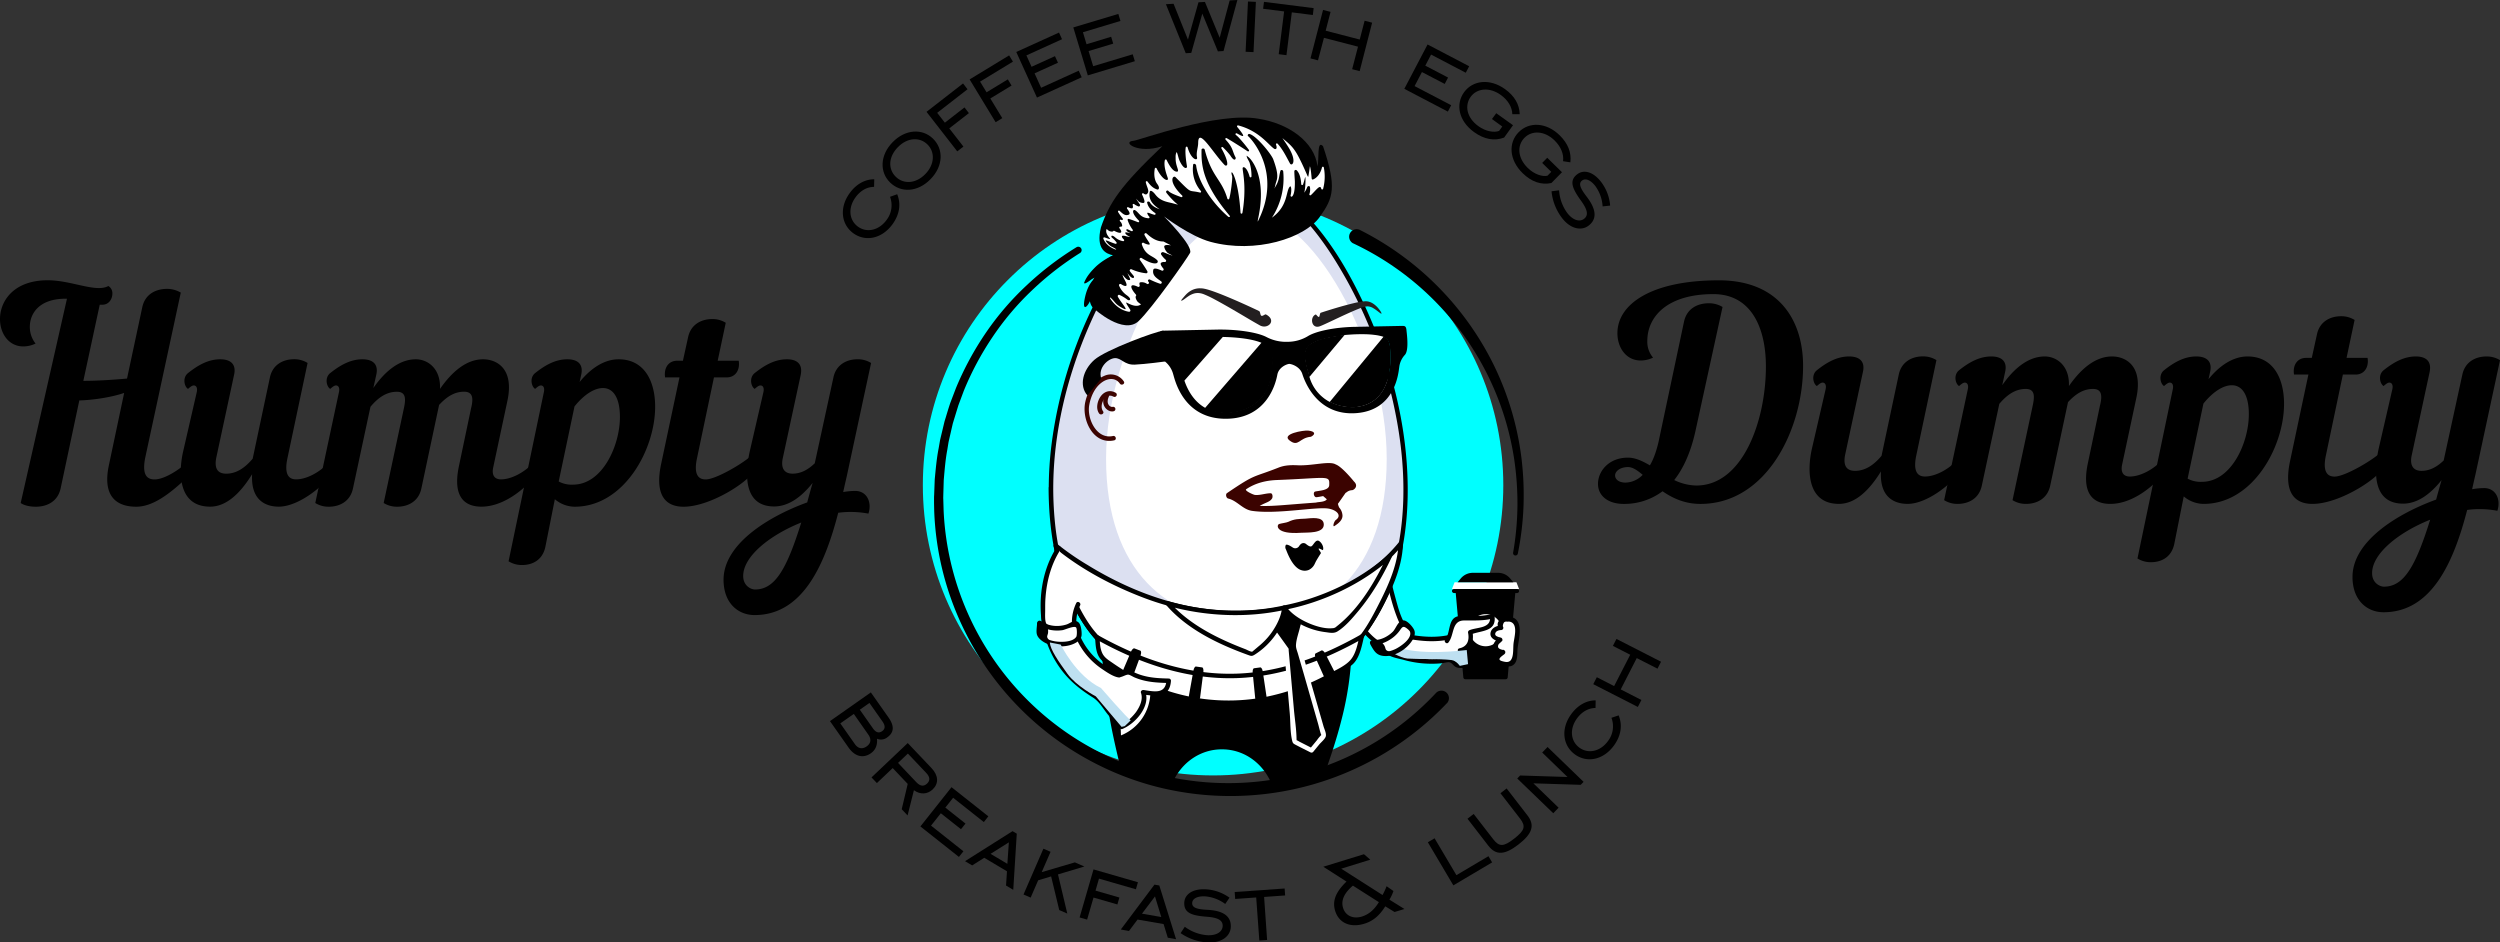 <?xml version="1.0" encoding="UTF-8"?> <svg xmlns="http://www.w3.org/2000/svg" viewBox="0 0 1665.42 627.86"><rect x="0" y="0" width="1665.42" height="627.86" fill="#333333" stroke="none"/> <defs> <style>.cls-1{isolation:isolate;}.cls-2{fill:aqua;}.cls-3,.cls-4{fill:#fff;}.cls-3{fill-rule:evenodd;}.cls-5{mix-blend-mode:multiply;}.cls-6{fill:#bee0f1;}.cls-7{fill:#5595bc;}.cls-8{fill:#dce0f1;}.cls-9{fill:#3b0300;}.cls-10{fill:#231f20;}</style> </defs> <title>Asset 1</title> <g class="cls-1"> <g id="Layer_2" data-name="Layer 2"> <g id="Layer_1-2" data-name="Layer 1"> <circle class="cls-2" cx="808.11" cy="323.22" r="193.34"></circle> <path d="M597.68,129.39c2.65,6.57,1.57,13.5-3.13,20-6.95,9.58-17.93,11.9-26.08,6s-9.42-17.12-2.47-26.7c4.32-6,10.21-9.3,16.4-9.25l-.11,5.06c-4.69,0-9.07,2.41-12.4,7-5.08,7-4.3,15.17,1.66,19.49s14,2.47,19.05-4.45a16.05,16.05,0,0,0,2.31-15.44Z"></path> <path d="M593,121.63c-7.11-6.92-6.86-18.18,1.62-26.89s19.79-9.31,26.9-2.39,7,18.18-1.62,27S600.12,128.55,593,121.63ZM617.8,96.19c-5.1-5-13.3-4.69-19.72,1.9s-6.48,14.68-1.32,19.7,13.3,4.69,19.66-1.84S622.9,101.15,617.8,96.19Z"></path> <path d="M641.8,97.65l-4.11,3.19L617.22,74.5l24.32-18.9,3,3.86-20.22,15.7,5.11,6.57,13.08-10.16,2.94,3.79L632.37,85.52Z"></path> <path d="M667.69,78.71l-4.44,2.7L645.93,52.9l26.32-16,2.53,4.17L652.9,54.37l4.32,7.11,14.16-8.6L673.87,57l-14.15,8.59Z"></path> <path d="M677,34.62l28.48-12.93,2,4.44L683.75,36.91l3.44,7.58,15.59-7.08,2,4.37-15.58,7.08,4.36,9.61L718.6,47.1l2,4.37L690.79,65Z"></path> <path d="M715,18.28l30-9,1.41,4.67-25,7.53,2.4,8,16.4-5,1.38,4.6L725.18,34l3.05,10.11,26.35-7.94L756,40.77l-31.33,9.45Z"></path> <path d="M776.69,2.81l5.11-.3,9.58,23.88,7-24.86,4.31-.25,9.83,23.86L819.17.3l5.12-.3-9.22,34-3.75.23L800.94,9.07l-7.35,26.16-3.68.22Z"></path> <path d="M831.36,1l5.27.24-1.58,33.49-5.27-.25Z"></path> <path d="M855.44,7.61l-14-1.76.58-4.61,33.1,4.18L874.57,10l-14-1.77L857,36.76l-5.16-.65Z"></path> <path d="M878,40.2l-5-1.3,8.38-32.3,5,1.31-3.26,12.55,22.69,5.88,3.26-12.54,5,1.31L905.76,47.4l-5-1.31,3.9-15-22.69-5.89Z"></path> <path d="M951,29.63l27.71,14.5-2.26,4.33-23.11-12.1-3.86,7.37,15.17,7.94-2.23,4.25L947.25,48l-4.9,9.35L966.73,70.1l-2.22,4.25-29-15.17Z"></path> <path d="M996.76,75.42l11.16,8L1002,91.65c-6.49,2.43-13.22,1.23-20-3.64-10.25-7.39-12.51-18.48-6.71-26.53s17.21-9.39,27.34-2.09c6.3,4.53,9.56,10.14,9.76,16.69h-4.93c-.07-4.68-2.9-9.38-7.64-12.8-7.59-5.47-16-4.51-20.14,1.27s-2.61,13.89,5.18,19.5c4.93,3.56,10.52,4.43,13.8,3.15l2.11-2.92-6.88-5Z"></path> <path d="M1030.72,105.1l9.82,9.63-7.06,7.2c-6.77,1.42-13.24-.78-19.18-6.6-9-8.85-9.59-20.16-2.64-27.25s18.43-6.68,27.34,2.06c5.54,5.43,7.92,11.46,7.13,18l-4.87-.75c.64-4.64-1.45-9.71-5.62-13.8-6.68-6.56-15.11-6.87-20.1-1.79s-4.68,13.34,2.18,20.06c4.34,4.26,9.73,6,13.17,5.19l2.52-2.57-6.05-5.94Z"></path> <path d="M1038.62,126.78a28.65,28.65,0,0,0,5.43,15.09c3.85,5,8.33,6.12,11.18,3.92,3.11-2.38,2.33-6-1.76-11.75-6-8.27-8.42-13.61-2.78-17.94,4.38-3.36,10.67-1.73,15.93,5.12a29.7,29.7,0,0,1,6,15.74l-5,.54a25.78,25.78,0,0,0-4.79-13.47c-3.26-4.25-6.7-5.45-8.92-3.74-2.54,1.95-1.19,5.15,3.09,10.73q9.8,12.76,1.29,19.28c-4.76,3.66-12.06,2.3-17.71-5.06a34.9,34.9,0,0,1-7-17.81Z"></path> <path d="M580.13,461.26,591.91,478c4,5.63,3.7,10-.81,13.18a6.69,6.69,0,0,1-6.88.92c.39,4.32-1,7.53-4.05,9.69-5,3.5-10.53,2.41-14.9-3.81L552.9,480.39Zm-11.34,14.33-9,6.3,9.7,13.81c2.16,3.08,5,3.52,7.83,1.54s3.3-4.76,1.14-7.84Zm10.4-7.31-6.41,4.5,8.74,12.44c1.93,2.75,3.94,3.39,6.1,1.87s2.24-3.63.27-6.44Z"></path> <path d="M584.16,521.66l-3.59-3.77L604.7,495l15.81,16.64c4.69,4.93,5,10.26.77,14.28-3.42,3.25-8.29,3.58-12.46.48l-4.22,16.81-3.91-4.12,4-16.87-10-10.56Zm26.32-.53q3.81,4,7.11.86c2.15-2,2-4.42-.56-7.08L604.8,502l-6.55,6.22Z"></path> <path d="M633.87,524.4l24.53,19.41-3,3.83-20.45-16.19L629.75,538l13.43,10.63-3,3.76-13.43-10.62L620.22,550,641.8,567.1l-3,3.76-25.66-20.31Z"></path> <path d="M674.52,553.69l2.82,1.67L675,592.79l-4.81-2.86.62-9.5-15.13-9-8.05,5.08-4.75-2.82Zm-3.45,21.77,1-14.31-12.18,7.65Z"></path> <path d="M695.08,565.37l4.77,2.07L693.94,581l22.12-6.51,6.31,2.75-17.57,5.27L711,608.59l-5.36-2.33-5.41-22.43-8.64,2.61-5,11.52-4.76-2.08Z"></path> <path d="M724.2,612.62l-5-1.45,9.26-32,29.59,8.55-1.35,4.69-24.6-7.1-2.3,8,15.9,4.59-1.33,4.62-15.91-4.6Z"></path> <path d="M769.07,589.31l3.23.57,11.16,35.8-5.52-1-2.8-9.1-17.35-3-5.7,7.62-5.44-1Zm4.53,21.58-4.19-13.72-8.66,11.49Z"></path> <path d="M789.27,617.38a28.73,28.73,0,0,0,15,5.63c6.31.31,10.05-2.39,10.23-6,.19-3.92-3.08-5.68-10.1-6.27-10.22-.75-15.82-2.39-15.47-9.5.27-5.51,5.59-9.25,14.22-8.82a29.8,29.8,0,0,1,15.9,5.59l-2.85,4.19a25.72,25.72,0,0,0-13.37-5.07c-5.35-.27-8.49,1.58-8.63,4.37-.16,3.2,3.16,4.25,10.19,4.6,10.7.53,15.88,4.39,15.52,11.5-.29,6-6,10.67-15.32,10.21a34.84,34.84,0,0,1-18.11-6.19Z"></path> <path d="M836.84,597.86l-14,1-.33-4.63,33.28-2.34.32,4.63-14,1,2,28.65-5.19.36Z"></path> <path d="M928.27,593.56a29.15,29.15,0,0,1-2.67,5.76l10,6.23-6.58,2-6.19-3.78c-3.88,6.13-8,9.76-13.93,11.57-9.4,2.9-17-.46-19.49-8.64-2-6.65.54-12.64,7.58-19.42l-15.44-9.89,27.07-8.34,4.22,3.64-19.35,6L921,596.23a45.94,45.94,0,0,0,2.71-5.86Zm-27-3.58c-5.91,5-8.07,9.94-6.56,14.84,1.6,5.2,6.68,7.56,12.57,5.75,4.51-1.39,8.23-4.54,11.28-9.59Z"></path> <path d="M951.19,561.09l4.48-2.65L970.21,583l21.35-12.63,2.44,4.13L968.18,589.8Z"></path> <path d="M981.71,542.23l13.07,16.89c4,5.19,7,4.94,13.91-.44s7.95-8.17,3.93-13.36l-13.07-16.9,4.12-3.18,13.9,18c5.09,6.58,3.17,12.21-6,19.31s-15,7.38-20.07.86l-13.9-18Z"></path> <path d="M1010.74,518.61l1.89-2,31.59,1-16.86-16.29,3.56-3.68,24,23.19-1.89,2-31.53-1,16.79,16.24-3.56,3.68Z"></path> <path d="M1078.29,476.56c2.67,6.56,1.61,13.49-3.07,20-6.93,9.6-17.9,11.95-26.07,6s-9.47-17.09-2.54-26.69c4.3-6,10.18-9.33,16.37-9.3l-.1,5.06c-4.68.07-9.06,2.44-12.38,7-5.06,7-4.25,15.18,1.72,19.49s14,2.43,19-4.51a16,16,0,0,0,2.26-15.44Z"></path> <path d="M1093.45,466.32l-2.37,4.63-29.7-15.18,2.37-4.63,11.53,5.9L1086,436.17l-11.54-5.9,2.37-4.63,29.7,15.18-2.36,4.63-13.82-7.06-10.67,20.87Z"></path> <path d="M90.75,337.56c-11.49,0-23-5.36-18.19-27.76l10.15-48.05c-8.23,2.87-20.68,4.78-29.87,5L40.4,325.31c-1.92,9-9.38,12.25-16.47,12.25-4.4,0-8-.95-10.15-2.48L44.61,199h-1c-17.42,0-23.74,9.76-23.74,18.76a17.67,17.67,0,0,0,3.83,11.11,19.05,19.05,0,0,1-8.23,1.91C5.74,230.73,0,222.12,0,212.54c0-12.06,9.19-25.84,31.78-25.84,15.89,0,32.17,8.42,40.4,3.83a5.57,5.57,0,0,1,2.68,5c0,3.64-2.3,7.47-6.7,7.47H66.44L55.52,253.71c9.77,0,20.87-.77,29.1-1.53l10.15-47.49c1.91-9,9.38-12.25,16.47-12.25a17.81,17.81,0,0,1,9.19,2.49L96.68,305.21c-2.1,11.1,1.15,14.17,6.32,14.17,6.13,0,15.13-5.75,19.53-9.58a5.07,5.07,0,0,1,3.26,4.6,6.66,6.66,0,0,1-1.73,4.21C113,329,101.85,337.56,90.75,337.56Z"></path> <path d="M131,261.56c.76-3.07-.2-4.79-1.92-4.79-1,0-2.1.77-3.83,2.3-2.49-1.53-3.83-7.47,0-10.53,6.51-5.17,13.4-9.19,21.45-9.19,6.89,0,10.91,3.25,9.19,10.53l-11.68,54.37c-1.73,7.85.76,11.3,6.51,11.3,6.7,0,12.44-3.83,17.61-10l11.49-54.18c1.91-8.81,9.19-12.06,16.08-12.06a16.52,16.52,0,0,1,9,2.49l-13.4,63.37c-2.3,10.72.76,14.17,5.74,14.17,7.08,0,15.32-4.79,20.1-9.58a5.07,5.07,0,0,1,3.26,4.6,6.66,6.66,0,0,1-1.73,4.21c-9,10.15-22.78,18.95-33.12,18.95-9.38,0-18.76-4.78-17.8-21.63-7.66,12.45-17,21.63-27.95,21.63-21.26,0-21.26-22.4-18-36.76Z"></path> <path d="M248.7,258.49c7.85-11.29,17.42-19.14,28.34-19.14,7.85,0,16.65,6.12,16.08,19.72,8-11.49,17.61-19.72,28.72-19.72,8.61,0,21.06,5.74,16.08,28.14l-9.38,44c-1.15,5.55,1.34,7.85,5.17,7.85,7.08,0,15.32-4.79,20.1-9.58a5.07,5.07,0,0,1,3.26,4.6,6.66,6.66,0,0,1-1.73,4.21c-9,10.15-21.82,18.95-34.65,18.95-9.57,0-19.72-4.78-14.93-27.18l8-38.1c1.53-6.13,1.72-11.3-4.6-11.3-6.51,0-11.68,3.45-16.65,8.81L280.68,325.5c-1.92,8.81-9.19,12.06-16.09,12.06a16.62,16.62,0,0,1-9-2.48L269,272.28c1.34-6.13,1.72-11.3-4.6-11.3-6.89,0-12.44,3.83-17.61,10L235.11,325.5c-1.92,8.81-9.19,12.06-16.08,12.06a16.6,16.6,0,0,1-9-2.48l15.7-73.52c.76-3.07-.19-4.79-1.92-4.79-.95,0-2.1.77-3.83,2.3-2.48-1.53-3.83-7.47,0-10.53,6.51-5.17,13.41-9.19,21.45-9.19,6.89,0,10.91,3.25,9.19,10.53Z"></path> <path d="M362.24,261.56c.76-3.07-.2-4.79-1.92-4.79-1,0-2.1.77-3.83,2.3-2.49-1.53-3.83-7.47,0-10.53,6.51-5.17,13.4-9.19,21.45-9.19,6.89,0,10.91,3.25,9.19,10.53l-1,4.59c7.46-9.19,16.46-15.12,26-15.12,16.84,0,24.31,14.16,24.31,31.59,0,28.72-20.87,66.62-53.61,66.62a20.67,20.67,0,0,1-13.21-5l-6.32,31.78c-1.91,8.81-8.61,12.06-15.51,12.06a16.63,16.63,0,0,1-9-2.49Zm20.48,9.19-10.53,50a18.23,18.23,0,0,0,9.57,2.1c19.53,0,31.21-26,31.21-45,0-13.4-4.78-19.34-11.29-19.34C395.93,258.49,389,262.9,382.72,270.75Z"></path> <path d="M475.62,251.41l-11.29,53.8c-2.3,10.72.76,14.17,5.74,14.17,7.08,0,25.91-11.31,30.7-16.1,2.1,1,1.68,7.28,1.69,9.19,0,5.89-27.85,25.09-47.13,25.09-11.68,0-19.34-7.27-14.94-28.33l12.26-57.82h-9.58c-.95-6.13,2.11-11.11,8.05-11.11h3.82l3.45-15.69c1.91-8.81,9.19-12.07,16.08-12.07a16.6,16.6,0,0,1,9,2.49l-5.36,25.27h14c1,6.13-2.11,11.11-8,11.11Z"></path> <path d="M508.49,261.56c.77-3.07-.19-4.79-1.91-4.79-1,0-2.11.77-3.83,2.3-2.49-1.53-3.83-7.47,0-10.53,6.51-5.17,13.4-9.19,21.44-9.19,6.89,0,10.72,3.25,9.19,10.53L521.51,305c-1.34,5.93.19,10.53,6.51,10.53,5.55,0,10.34-2.68,14.74-6.9l12.45-57.24c1.91-8.81,9.19-12.06,16.08-12.06a16.52,16.52,0,0,1,9,2.49L564,317.65c-.77,3.26-1.54,6.7-2.3,10.15a46.91,46.91,0,0,1,8-.77c7.85,0,11.3,7.66,8.81,15.13a63.48,63.48,0,0,0-20.11-.57c-8.8,34.07-23.35,68.15-55.71,68.15-10.72,0-20.68-7.66-20.68-23.55,0-23.74,29.87-42.12,55.72-51.5,1.14-4.21,2.29-8.42,3.63-13-7.46,9.39-16.08,15.7-25.65,15.7-19,0-20.1-18.76-16.28-36.57Zm25.28,86.53c-21.07,8.43-38.68,22.6-38.68,35.62,0,6.7,5.36,9,7.85,9C516.15,392.7,524,379.49,533.77,348.09Z"></path> <path d="M1099.1,310q3.45-5.75,5.74-15.5l17-80.22c1.92-9,9.38-12.26,16.47-12.26a17.28,17.28,0,0,1,9.19,2.49l-18.19,83.29c-3.25,14.35-8.23,24.69-14,32a35,35,0,0,0,14.74,3.64c31,0,46.34-43.27,46.34-79.27,0-25.84-9.77-48.24-35-48.24-30.63,0-44,14.93-44,31.2a16.17,16.17,0,0,0,3.83,11.11,19.12,19.12,0,0,1-8.24,1.91c-9.76,0-15.51-8.61-15.51-18.19,0-19.14,22.21-35.22,67.59-35.22,40,0,56.1,26.61,56.1,57.05,0,42.5-24.51,91.9-68.35,91.9-10.53,0-18.58-3.83-25.28-8.43a42.34,42.34,0,0,1-26,8.43c-9.77,0-17-5-17-13.4,0-8.24,7.08-17.42,19.91-17.42C1089.34,304.83,1094.12,307.12,1099.1,310Zm-4.79,6.32c-3.63-3.06-6.7-5.17-9.76-5.17-5.36,0-8.62,2.87-8.62,5.55,0,2.88,2.88,4.79,6.89,4.79A16.28,16.28,0,0,0,1094.31,316.31Z"></path> <path d="M1216.09,259.67c.76-3.06-.2-4.79-1.92-4.79-1,0-2.11.77-3.83,2.3-2.49-1.53-3.83-7.47,0-10.53,6.51-5.17,13.4-9.19,21.45-9.19,6.89,0,10.91,3.26,9.18,10.53l-11.67,54.37c-1.73,7.85.76,11.3,6.5,11.3,6.71,0,12.45-3.83,17.62-10l11.49-54.19c1.91-8.8,9.19-12.06,16.08-12.06a16.6,16.6,0,0,1,9,2.49l-13.4,63.37c-2.3,10.72.76,14.17,5.74,14.17,7.08,0,15.32-4.79,20.1-9.57a5.06,5.06,0,0,1,3.26,4.59,6.66,6.66,0,0,1-1.73,4.21c-9,10.15-22.78,19-33.12,19-9.38,0-18.76-4.79-17.8-21.64-7.66,12.45-17,21.64-28,21.64-21.25,0-21.25-22.4-18-36.76Z"></path> <path d="M1333.83,256.61c7.85-11.3,17.42-19.15,28.34-19.15,7.85,0,16.65,6.13,16.08,19.72,8-11.49,17.61-19.72,28.72-19.72,8.61,0,21.06,5.74,16.08,28.14l-9.38,44c-1.15,5.55,1.34,7.85,5.17,7.85,7.08,0,15.32-4.79,20.1-9.57a5.06,5.06,0,0,1,3.26,4.59,6.66,6.66,0,0,1-1.73,4.21c-9,10.15-21.82,19-34.65,19-9.57,0-19.72-4.79-14.93-27.19l8-38.1c1.53-6.13,1.72-11.29-4.6-11.29-6.51,0-11.68,3.44-16.65,8.8l-11.88,55.72c-1.91,8.8-9.18,12.06-16.08,12.06a16.63,16.63,0,0,1-9-2.49l13.41-62.8c1.34-6.13,1.72-11.29-4.6-11.29-6.89,0-12.44,3.82-17.61,9.95l-11.68,54.57c-1.92,8.8-9.19,12.06-16.08,12.06a16.58,16.58,0,0,1-9-2.49l15.7-73.52c.76-3.06-.2-4.79-1.92-4.79-1,0-2.1.77-3.83,2.3-2.49-1.53-3.83-7.47,0-10.53,6.51-5.17,13.4-9.19,21.45-9.19,6.89,0,10.91,3.26,9.19,10.53Z"></path> <path d="M1447.37,259.67c.76-3.06-.2-4.79-1.92-4.79-1,0-2.11.77-3.83,2.3-2.49-1.53-3.83-7.47,0-10.53,6.51-5.17,13.4-9.19,21.45-9.19,6.89,0,10.91,3.26,9.18,10.53l-1,4.6c7.46-9.19,16.46-15.13,26-15.13,16.84,0,24.31,14.17,24.31,31.59,0,28.72-20.87,66.63-53.61,66.63a20.69,20.69,0,0,1-13.21-5l-6.32,31.78c-1.91,8.81-8.62,12.06-15.51,12.06a16.52,16.52,0,0,1-9-2.49Zm20.48,9.19-10.53,50a18.24,18.24,0,0,0,9.57,2.11c19.53,0,31.21-26,31.21-45,0-13.4-4.79-19.33-11.29-19.33C1481.06,256.61,1474.17,261,1467.85,268.86Z"></path> <path d="M1560.75,249.52l-11.3,53.8c-2.29,10.72.77,14.17,5.75,14.17,7.08,0,25.91-11.31,30.7-16.09,2.1,1,1.68,7.27,1.69,9.19,0,5.89-27.85,25.09-47.13,25.09-11.68,0-19.34-7.28-14.94-28.34l12.26-57.82h-9.58c-1-6.12,2.11-11.1,8-11.1h3.83l3.45-15.7c1.91-8.81,9.19-12.06,16.08-12.06a16.52,16.52,0,0,1,9,2.49l-5.36,25.27h14c1,6.12-2.11,11.1-8,11.1Z"></path> <path d="M1593.62,259.67c.77-3.06-.19-4.79-1.91-4.79-1,0-2.11.77-3.83,2.3-2.49-1.53-3.83-7.47,0-10.53,6.51-5.17,13.4-9.19,21.44-9.19,6.89,0,10.72,3.26,9.19,10.53l-11.87,55.14c-1.34,5.94.19,10.53,6.51,10.53,5.55,0,10.34-2.68,14.74-6.89l12.45-57.25c1.91-8.8,9.19-12.06,16.08-12.06a16.6,16.6,0,0,1,9,2.49l-16.28,75.82c-.76,3.25-1.53,6.7-2.29,10.14a46.75,46.75,0,0,1,8-.76c7.85,0,11.29,7.66,8.81,15.12a63.48,63.48,0,0,0-20.11-.57c-8.8,34.08-23.36,68.16-55.71,68.16-10.72,0-20.68-7.66-20.68-23.55,0-23.74,29.87-42.12,55.71-51.5,1.15-4.22,2.3-8.43,3.64-13-7.46,9.38-16.08,15.7-25.65,15.7-19,0-20.11-18.77-16.28-36.57Zm25.28,86.54c-21.07,8.42-38.68,22.59-38.68,35.61,0,6.7,5.36,9,7.85,9C1601.28,390.82,1609.13,377.61,1618.9,346.21Z"></path> <path d="M963.85,468.48A199,199,0,0,1,770.07,524a195.34,195.34,0,0,1-39.37-14.9A197.89,197.89,0,0,1,628.34,381.84a195.9,195.9,0,0,1-6-41.49l-.11-5.24,0-2.62c0-.88,0-1.75.07-2.62l.39-10.48c.68-7,1.26-13.94,2.62-20.8l.89-5.17c.37-1.7.8-3.4,1.2-5.1l1.22-5.1.61-2.54.78-2.51c1-3.33,2-6.68,3.13-10l3.74-9.78a203.31,203.31,0,0,1,19.91-36.76A189,189,0,0,1,684,190a203.89,203.89,0,0,1,33.16-25.33,2.26,2.26,0,0,1,2.38,3.84h0a199.21,199.21,0,0,0-32.16,25,184,184,0,0,0-26.25,31.1A198,198,0,0,0,642,260.47L638.45,270c-1,3.23-2,6.49-3,9.74l-.73,2.43-.58,2.48-1.14,5c-.37,1.65-.78,3.3-1.13,5l-.81,5c-1.27,6.66-1.77,13.44-2.37,20.18l-.3,10.17c0,.84-.07,1.69,0,2.54l.07,2.54.15,5.08A190.31,190.31,0,0,0,734.25,502a188,188,0,0,0,37.87,14,189.46,189.46,0,0,0,184.46-54.33h0a5,5,0,1,1,7.3,6.84Z"></path> <path class="cls-3" d="M971.87,414.23c6.57-.28,16.69-4.3,22.22-6a10.25,10.25,0,0,1,0,4.18c4.81-.23,7.33-.64,9.24,1.19,2.39,2.3.44,5.42.44,5.42,3.35.35,3.28,5.12.37,7.11h0c2.94,3.15-.58,6.94-4.65,7.64h0c2.66,2.36-.82,5.76-3.51,6.75l1.69.33c-8.15.33-25.13,3.93-27.2,2.14a25.07,25.07,0,0,1-3.53-3.31c-14.65,1.64-23.9,2-41.91-5.2-.9-5.48-2.71-8.75-4.61-14.27,18.19,3.87,27.25,8,44.55,4.38"></path> <path d="M971.87,415.73c7.84-.57,15.19-3.71,22.62-6l-1.9-1.45a10.22,10.22,0,0,1,0,3.78,1.53,1.53,0,0,0,1.45,1.9,29.88,29.88,0,0,1,4.53-.21c2,.23,5.52,1.54,3.85,4.57a1.52,1.52,0,0,0,.9,2.2l1,3.24a10,10,0,0,0-1.4,1.51,5.19,5.19,0,0,0-.32.91c-1.17,2.68.25,5.21-3.56,6.19a1.49,1.49,0,0,0-1.05,1c-.07.38.21.88.15,1.16-.57,2.75-.12,3.37-3,4.69a1.51,1.51,0,0,0,.36,2.74l1.69.33.4-2.94c-6.7.35-13.3,1.68-20,2.35-2.93.3-5.45.86-7.76-1.16-2.77-2.41-2.52-2.39-6.56-2-7.73.77-15.39.92-23-.75-2-.43-3.9-.95-5.81-1.54s-5.79-1.22-7.33-2.54-1.75-4.16-2.4-6c-.92-2.65-2-5.24-2.95-7.88L920,421.69c15.46,3.35,29.46,7.46,45.35,4.37,1.89-.37,1.09-3.26-.8-2.89-15.25,3-28.93-1.16-43.75-4.37-1-.23-2.26.69-1.85,1.84.94,2.64,2,5.23,2.95,7.88.61,1.78.73,5.27,1.82,6.75,1.85,2.51,8.57,3.54,11.51,4.37A69.32,69.32,0,0,0,960,441.89c1.59-.12,4.41-1.05,5.83-.64s2.38,2.18,3.73,2.95c1.58.91,3.31.85,5.11.78,7.71-.32,15.29-2.19,23-2.6,1.6-.09,2.14-2.61.4-2.95l-1.69-.33.36,2.74c2.75-1.27,5.64-3.69,5-7-.22-1.19-.16-.95-.53-.54-1,1.09,1.49,0,1.57-.07a7,7,0,0,0,3.39-3.4c.74-1.67-.14-2.67.06-4.16.09-.66,1-1.74,1.28-2.74a4.72,4.72,0,0,0-3.36-6.3l.89,2.2a6,6,0,0,0-.67-7.24c-2.64-2.61-7-1.81-10.3-1.63l1.45,1.9a16,16,0,0,0,.06-4.58,1.52,1.52,0,0,0-1.9-1.45c-7.14,2.23-14.29,5.37-21.82,5.92-1.92.14-1.93,3.14,0,3Z"></path> <path d="M969.66,394h39.87l-5.16,57.28a1.34,1.34,0,0,1-1.34,1.22H976.16a1.34,1.34,0,0,1-1.33-1.22Z"></path> <path class="cls-4" d="M979,419.83a10.69,10.69,0,1,1,10.69,10.69A10.68,10.68,0,0,1,979,419.83Z"></path> <polygon class="cls-4" points="969 387.89 1010.2 387.89 1011.96 392.39 967.24 392.39 969 387.89"></polygon> <path d="M981.17,381.59H998a10.48,10.48,0,0,1,8,3.74l2.14,2.56H971l2.14-2.56A10.46,10.46,0,0,1,981.17,381.59Z"></path> <rect x="967.24" y="392.39" width="44.72" height="2.68" rx="1.34"></rect> <path class="cls-3" d="M963.8,426.93a2,2,0,0,0,.73-.87c1.15-2.06,2.63-8.32,3.74-11.45a4.39,4.39,0,0,1,3.64-2.7c6.58-.27,16.67.33,22.18-1.34a10.25,10.25,0,0,1,0,4.18c-2.39,5.54-9.53,4.11-14.68,6.47a38.76,38.76,0,0,1,.63,3.83c.3,2.84-3.42,7.84-7.47,8.28"></path> <path d="M964.86,428c4.08-4.84,2-14.55,10.37-14.65,6.38-.08,13,.33,19.26-1.32l-1.9-1.45c1,8.21-8.27,7.07-13.59,9.2a1.56,1.56,0,0,0-1,1.85c.95,4.79-.37,9.09-5.79,10.26-1.88.41-1.08,3.3.8,2.89,7-1.52,9.13-7.66,7.89-13.95l-1.05,1.84c7-2.78,17.06-1.71,15.79-12.09a1.53,1.53,0,0,0-1.9-1.45,48.72,48.72,0,0,1-11.81,1.17c-3.45.06-7.58-.58-10.93.3-6.56,1.72-4.59,11-8.21,15.28-1.24,1.46.87,3.6,2.12,2.12Z"></path> <path class="cls-3" d="M1001.33,434.49c-9.36,6.57-1.43,7.19,2.63,8,2.41.73,5.13-1.51,4.94-4.5,0-.52.94-10,1.73-16.66.82-6.87-3.34-8.54-3.34-8.54-4.81-.41-4.68-.93-6.66.84a3.23,3.23,0,0,0-.64,4.52c-4.78-.17-9.57,6.07-.61,8h0S990.83,432.32,1001.33,434.49Z"></path> <path d="M1000.58,433.19c-2,1.48-5.9,4-5,7,.68,2.33,3.75,2.88,5.75,3.31,2.87.61,5.71,1.08,7.78-1.52s1.56-7.1,1.87-10.06c.56-5.41,4.14-17.36-2.88-20.43-4.51-2-13.44,1.46-9.39,7.39l1.3-2.25c-2.83.12-6.26,1.57-7,4.62-.93,3.79,3.07,5.52,6,6.29l-1.11-1.44c-.09-1.48,1.18-1.43-.09-.64a7.62,7.62,0,0,0-1.16,1.11A7.16,7.16,0,0,0,994.7,430c-.64,3.79,3.24,5.22,6.24,6,1.87.47,2.67-2.42.79-2.89s-4.67-.94-3.54-3.62c.29-.69,1.1-1.1,1.55-1.65s1.2-.71,1.14-1.64a1.53,1.53,0,0,0-1.1-1.45c-1.8-.47-4.45-1-3.55-3.16.57-1.38,2.45-1.81,3.76-1.86a1.51,1.51,0,0,0,1.29-2.26c-.4-.59.28-2.65.86-3,.82-.57,1.45-.31,2.36-.34a4.13,4.13,0,0,1,3,.79c3.43,2.65,1.16,10.12.77,13.69-.31,2.88,0,6.66-.92,9.4-1.26,3.78-4,3.14-6.48,2.49-3.77-1-1.42-2.68,1.17-4.6C1003.62,434.64,1002.13,432,1000.58,433.19Z"></path> <g class="cls-5"> <path class="cls-6" d="M930,430.58s11.34,6.51,47.1,2.46l.87,9.39-5.49,1.16s-2.27-3.46-5.51-3.88c-7.09-.93-25.06-.57-29.46-1-5.08-.54-12.45-5.32-12.45-5.32Z"></path> </g> <path class="cls-3" d="M924.22,377.82c.15,8.19,6.39,33.91,12,41-2.39,6.18-8.22,8.33-13.52,12.32-2.89-1.62-6.87-3.23-12.22-9.24-8.82-9.89-9.82-16.85-11.17-24.31"></path> <path d="M922.72,377.82c.24,6.75,1.95,13.56,3.67,20.06,1.07,4.05,2.28,8.08,3.75,12,.56,1.5,1.15,3,1.81,4.44.54,1.2,2.15,3.12,2.33,4.35.48,3.48-7.64,8.43-10.51,9.84-1.42.7-.23.76-1.75.55a7,7,0,0,1-2-1.11,32.15,32.15,0,0,1-5.58-4.14c-8-7.42-11.83-16.14-13.71-26.64-.34-1.89-3.23-1.09-2.89.8,2.71,15.14,10.42,27,24.07,34.45a1.48,1.48,0,0,0,1.51,0c5.33-3.86,11.24-6.59,14.07-12.86a1.53,1.53,0,0,0,0-1.52c-4.17-5.6-6.07-13.09-7.88-19.72s-3.66-13.61-3.9-20.51c-.07-1.92-3.07-1.93-3,0Z"></path> <path class="cls-3" d="M915.81,427.9c2.83.11,13.11-2.3,17.53-12.38,0,0,1.49-1.92,3.6.34s1.88,2.46,2.77,3.15c6,4.65-10.08,20.08-20.64,15.86-1.81-.72-2-1.18-2.49-2.78C915.66,429.19,911.59,427.72,915.81,427.9Z"></path> <path d="M915.81,429.4c3.94,0,8-1.76,11.2-4a22.28,22.28,0,0,0,5.62-5.59c1.71-2.47,2.33-3,5-.84a8.84,8.84,0,0,1,1.56,1.63c2,4.63-6.27,10.16-9.52,11.73-2.59,1.25-6.5,2.56-9.34,1.36-2.28-1-2.29-2.46-3.44-4.12a12.93,12.93,0,0,0-.83-1c-.72-1-.82-.73-.28.79a1.5,1.5,0,0,0,0-3c-2.74,0-4,1-2.58,3.51,2.14,3.71,3.6,6.48,8.18,7.07,7.25.93,15.43-4.17,19.27-10.1,1.34-2.07,2.52-4.83,1.39-7.25-1-2.19-4.52-6.16-6.91-6.31-3.74-.25-5.14,5.44-7.3,7.56-3,3-7.68,5.52-12.05,5.52A1.5,1.5,0,0,0,915.81,429.4Z"></path> <path class="cls-7" d="M921.87,426.52l.09,0s0,0-.09,0Z"></path> <path d="M915.81,427.9a14.8,14.8,0,0,0,4.64-.86c-.63.7,1.52,1.86,2.23,4.09.51,1.6.41,2,2.22,2.73A5.89,5.89,0,0,1,927,435a12.26,12.26,0,0,1-7.88-.15c-1.81-.72-2-1.18-2.49-2.78C915.66,429.19,911.59,427.72,915.81,427.9Z"></path> <path class="cls-8" d="M700,324.94c0,95.12,52.87,137.56,118.08,137.56S936.2,420.06,936.2,324.94,872.36,114,818.12,118,700,229.81,700,324.94Z"></path> <path d="M698.54,324.94c.11,32.25,6,65.94,24.76,92.88a106.64,106.64,0,0,0,61.82,42.24c25.35,6.38,53.59,5.4,78.14-3.77a106.59,106.59,0,0,0,56.85-50.21c15.73-29.57,19.39-64.84,17-97.81-2.63-35.8-12.59-71.18-27.57-103.72-12.66-27.5-29.62-55.79-54-74.45-8.73-6.67-18.87-12.14-29.93-13.41-10.84-1.24-21.62,2.18-31,7.36-26.49,14.55-45.69,41.7-59.93,67.6a293.37,293.37,0,0,0-34.34,105.72,239.62,239.62,0,0,0-1.7,27.57,1.5,1.5,0,0,0,3,0c.14-36.69,9-73.25,23.46-106.86,12.48-28.92,29.48-57.66,53.29-78.72,17.48-15.47,39.77-25.94,62.34-15,24.6,11.89,42.14,37,55.23,60.1a306.62,306.62,0,0,1,34.8,96.94c6,33.52,6.25,69.38-4.27,102.05-8.27,25.66-24.25,48.54-47.77,62.3-22,12.85-48.19,17-73.32,14.7s-49.66-12.12-67.74-30.18c-20.93-20.92-31.09-49.89-34.52-78.79a230.37,230.37,0,0,1-1.5-26.52A1.5,1.5,0,0,0,698.54,324.94Z"></path> <path class="cls-4" d="M736.83,305.64c0,75.3,41.85,108.9,93.48,108.9s93.47-33.6,93.47-108.9-50.54-167-93.47-163.79S736.83,230.34,736.83,305.64Z"></path> <path class="cls-4" d="M704.08,366.6c4.28,18.84,13.32,45.58,29.94,61.23,0,0,42,33.74,79,33.74s82.13-20.86,92.48-35.28c27.13-37.82,27.61-64.17,27.61-64.17-24.8,30.74-65.4,46.35-111.81,46.35-63.8,0-117.95-44.94-117.95-44.94l.74,3.07"></path> <path d="M702.63,367A170.72,170.72,0,0,0,715,403.27c4.54,9.36,10.41,19.31,18.5,26.07,14.1,11.78,31.62,21.25,48.77,27.56,12.37,4.55,25,6.82,38.2,5.9a157,157,0,0,0,41.37-9.06c11.48-4.07,22.84-9.16,33-16,9.74-6.59,15.64-15.35,21.6-25.43,8.61-14.55,17.78-32.79,18.18-50.2a1.51,1.51,0,0,0-2.56-1.06c-25.2,30.82-64.49,44.35-103.34,45.77-37.15,1.36-73-11.23-104.32-30.51a174.72,174.72,0,0,1-20-13.85,1.52,1.52,0,0,0-2.51,1.46l.74,3.07c.45,1.88,3.34,1.08,2.89-.8l-.73-3.07-2.51,1.46c17.61,14.56,38.86,25.8,60.12,33.84,38.5,14.56,81.88,15.68,120.56.92,19.85-7.58,37.71-19.67,51.2-36.17l-2.56-1.06c-.3,13.27-6.46,27.23-12.32,38.78-5.35,10.55-11.52,22.7-20.75,30.38-8.68,7.22-19.3,12.35-29.69,16.61-24.19,9.91-51.89,16.2-77.58,8.8-19.27-5.54-37.38-15.92-53.43-27.82-7.92-5.87-13.59-14.47-18.16-23.08-6.6-12.41-11-25.92-14.15-39.59-.43-1.88-3.33-1.08-2.89.8Z"></path> <path d="M748.3,512.62c-5.49-21.51-12-50.72-12.74-81.32,0,0,28.32,29.09,77.45,30.27,64,1.54,85.93-28.73,85.93-28.73-.73,32-10.7,61.9-18.37,83.19l-31.4,7.62c-11.54-33.62-56.71-34.78-69.87-1.78Z"></path> <path d="M749.75,512.22c-6.76-26.54-12-53.48-12.69-80.92l-2.56,1.06c15.83,16.16,39.94,25.77,61.83,29.2,30.24,4.74,66.31.76,92-17.19,4.31-3,8.76-6.48,11.9-10.77l-2.79-.76a211.25,211.25,0,0,1-6.53,45.22c-1.66,6.64-3.58,13.21-5.67,19.72-.92,2.88-1.88,5.75-2.86,8.61-.76,2.22-1.37,6.12-2.81,8-1.06,1.38,1.13-.52.26.29-.16.15-.78.15-1,.24a20.68,20.68,0,0,1-3.43.83L865,518.28l-16.18,3.92,1.85,1c-5.55-15.44-19.06-26.55-35.78-27s-30.7,10-37,25.19l1.85-1.05-31-9.25c-1.86-.55-2.65,2.34-.8,2.89l31,9.26a1.56,1.56,0,0,0,1.85-1.05c5.77-13.92,18.8-23.38,34.09-23s27.8,10.6,32.89,24.77a1.54,1.54,0,0,0,1.84,1.05l17.14-4.16,10.87-2.64c1.62-.4,3.25-.47,4.36-1.7,1.42-1.57,2.14-6,2.86-8q1.59-4.62,3.1-9.25c2.18-6.76,4.18-13.57,5.9-20.46a214.92,214.92,0,0,0,6.64-46c0-1.61-2-1.87-2.8-.76-8.19,11.19-25.44,18.82-38.95,22.71-33.78,9.76-72.26,7-103-10.61-6.75-3.86-13.61-8.35-19.09-13.94a1.52,1.52,0,0,0-2.56,1.06c.74,27.7,6,54.93,12.79,81.72C747.33,514.89,750.22,514.09,749.75,512.22Z"></path> <path class="cls-4" d="M907.14,424.11C853,455,798.48,462.74,731,424.59a49,49,0,0,0,.86,8,12.17,12.17,0,0,0,3.28,6.45c48.94,37.38,110.44,39.69,165.35,2.12a27.35,27.35,0,0,0,4-7.51C905.84,429.6,907.14,424.11,907.14,424.11Z"></path> <path d="M906.38,422.81c-25.3,14.35-53,24.9-82.33,25.94-32.74,1.16-64-9.62-92.3-25.45a1.5,1.5,0,0,0-2.25,1.29c.39,5,.36,10.61,3.77,14.61,3.89,4.57,10.49,7.91,15.59,10.95a138.53,138.53,0,0,0,42.36,16.77c30.32,6.38,61.71,1.31,89.36-12.34q6.3-3.1,12.31-6.75c2.93-1.77,6.7-3.54,9-6.07,4.09-4.48,5.32-11.58,6.67-17.25.45-1.88-2.44-2.68-2.89-.8-1.22,5.12-2.27,11.13-5.56,15.38-3.56,4.61-11.31,7.79-16.43,10.52a146.25,146.25,0,0,1-41.05,14.76,130.08,130.08,0,0,1-81.57-11,150.06,150.06,0,0,1-19.75-11.65c-2.9-2-5.77-3.64-7.19-7s-1.37-6.72-1.64-10.15l-2.26,1.3c28.7,16.08,60.57,27,93.81,25.86,29.87-1.06,58.08-11.74,83.85-26.35A1.5,1.5,0,0,0,906.38,422.81Z"></path> <path d="M746.68,449.93c-.64,1.47-.55,2.91.2,3.22q2.31.93,4.64,1.78c.75.28,1.82-.72,2.38-2.22q3-8,5.92-16.11c.54-1.52.46-2.92-.18-3.15-1.32-.48-2.63-1-3.94-1.51-.63-.26-1.65.73-2.28,2.21Q750.09,442.06,746.68,449.93Z"></path> <path d="M792,463.53c-.3,1.57.09,3,.88,3.08,1.59.26,3.2.48,4.8.69.78.1,1.59-1.12,1.8-2.7q1.13-8.52,2.17-17c.19-1.59-.19-2.95-.85-3-1.36-.17-2.72-.36-4.08-.58-.66-.1-1.42,1.09-1.69,2.67Q793.5,455.09,792,463.53Z"></path> <path d="M836.19,465.3c.15,1.59.9,2.82,1.7,2.73,1.62-.19,3.24-.41,4.86-.65.79-.12,1.24-1.51,1-3.09q-1.23-8.51-2.54-17c-.25-1.59-1-2.78-1.66-2.68-1.37.21-2.75.4-4.13.56-.68.08-1.08,1.43-.92,3Q835.4,456.76,836.19,465.3Z"></path> <path d="M883.52,454.16c.65,1.46,1.78,2.37,2.53,2q2.3-1.1,4.56-2.26c.74-.38.75-1.86,0-3.29q-3.86-7.65-7.81-15.28c-.74-1.43-1.85-2.31-2.47-2q-1.94,1-3.9,1.95c-.63.3-.61,1.72.06,3.19Q880.05,446.31,883.52,454.16Z"></path> <path class="cls-3" d="M766.34,461.54c-1.61-.21-3.24-.5-4.83-.71,3,6.8-5.41,19.92-14.4,23.09l-.43-.46-.17.08.24,6.37A31.34,31.34,0,0,0,766.34,461.54Z"></path> <path class="cls-3" d="M713.4,400.12c-.53,3.13.68,3.72.81,7a47.18,47.18,0,0,0,26.24,40.5,45.82,45.82,0,0,0,5.31,2.23h0l.2-.2a6.23,6.23,0,0,1,7.22-1.24c8.95,4.39,13.3,4.83,25.33,5.06-.4,11.32-9.26,8.69-17,7.63,3,6.8-5.41,19.91-14.4,23.09,0,0-2.38-2.54-5.41-6.07a113.06,113.06,0,0,1-10.09-13.27,66.57,66.57,0,0,1-35.86-70.81C702.18,394.64,707.36,397.92,713.4,400.12Z"></path> <path d="M711.9,400.12c-.37,3.84.73,8.22,1.26,12A48.52,48.52,0,0,0,734,445.58c2.95,2,7.67,5.34,11.4,5.74.78.08.81-.26,1.47-.39,1.11-.21,3.48-1.58,4.72-1.51,1,.06,2.94,1.29,4,1.77,7.42,3.22,14.94,3.63,22.93,3.8l-1.5-1.5c-.66,9.19-8.49,7.13-15.12,6.18-1-.15-2.27.64-1.84,1.85,1.59,4.43-.77,9.24-3.3,12.87a34.1,34.1,0,0,1-6.55,6.54c-1.9,1.61-1.87,2.42-3.63.48a146.51,146.51,0,0,1-11.48-14c-1.5-2.13-2-3.37-4.2-4.6a76.85,76.85,0,0,1-7-4.32c-20.45-14.37-30.53-39.5-26.65-64l-1.45,1.1c6.14.79,11.54,3.82,17.25,6,1.8.69,2.58-2.21.8-2.89-6-2.32-11.57-5.28-18-6.12a1.48,1.48,0,0,0-1.45,1.1c-3,19,1.52,38.33,13.42,53.55,5.65,7.22,12.5,12.58,20.21,17.4,4.31,2.69,6.85,7.53,10.07,11.45,2.59,3.15,5.27,6.23,8,9.21a1.45,1.45,0,0,0,1.46.39c8.53-3.42,19-15,15.44-24.94l-1.84,1.84c9,1.3,18.07,2.54,18.91-9.07a1.51,1.51,0,0,0-1.5-1.5c-7.91-.16-15.33-.62-22.64-3.94-2.48-1.13-4.75-2.22-7.52-1.45-1,.29-2.05,1.42-2.94,1.59s-4.1-1.75-5.69-2.61a45.47,45.47,0,0,1-23.6-33.84c-.49-3.48-1.56-8.14-1.23-11.62C715.08,398.2,712.08,398.21,711.9,400.12Z"></path> <path class="cls-3" d="M718.31,402.43c-1.86,3.37-3.35,12-2.35,15.52-6.27,2.16-13.5,1.12-20-.36a67.11,67.11,0,0,1-1.15-10c-.56-14.72,2.78-31.11,10.47-42.44"></path> <path d="M717,401.68c-2.38,4.84-3.64,11.34-2.5,16.67l1.05-1.84a28.08,28.08,0,0,1-9.52,1.12c-2.24-.1-7.45,0-8.91-2.07-1.28-1.85-.8-7.23-.85-9.56,0-2.68,0-5.37.23-8,.84-11.26,3.86-22.54,10.08-32,1.06-1.62-1.54-3.12-2.59-1.51-10.08,15.39-12.66,35.71-9.47,53.59a1.49,1.49,0,0,0,1.05,1.05c6.93,1.52,13.86,2.42,20.77.36a1.54,1.54,0,0,0,1-1.85c-.95-4.47.19-10.28,2.2-14.36.84-1.73-1.74-3.25-2.59-1.51Z"></path> <path class="cls-3" d="M694.12,415.84c2.28,1.67,12.16,5.41,21.45-.5,0,0,2.31-.77,2.8,2.28s.18,3.1.54,4.17c2.42,7.21-19.56,11-26,1.66-1.1-1.61-1-2.08-.52-3.7C693.27,416.83,690.71,413.34,694.12,415.84Z"></path> <path d="M693.36,417.14c4.09,2.69,9.77,3.36,14.51,2.64,1.46-.22,7.84-3.16,9-1.76.68.78.65,5.29.13,6.13-2.37,3.89-10.86,3.71-14.61,3-2.48-.44-5.5-1.38-7.23-3.35-1.54-1.74-1-3.13-1.11-5.19a10.33,10.33,0,0,0-.17-2.07q0-1.11-.57.57c1.62,1.06,3.12-1.53,1.52-2.59a6.34,6.34,0,0,0-1.94-1,1.51,1.51,0,0,0-1.46.39c-.77.74-.55,1.27-.62,2.23-.12,1.81-.57,4.57-.09,6.38.76,2.89,4.09,5.13,6.62,6.25,5.82,2.58,14.32,2.57,19.82-.88,1.79-1.12,3.29-2.75,3.39-5s-.39-6.44-1.83-8c-2.61-2.79-5.5.24-8.26,1.13-4.91,1.58-11.21,1.36-15.63-1.55C693.26,413.48,691.76,416.08,693.36,417.14Z"></path> <path class="cls-4" d="M699.91,418.07l.1,0s0,0-.1,0Z"></path> <path d="M694.12,415.84a14.75,14.75,0,0,0,4.32,1.88c-.91.23.23,2.39-.42,4.63-.47,1.62-.78,1.9.32,3.51a6,6,0,0,1,1.06,2.1,12.2,12.2,0,0,1-6.46-4.51c-1.1-1.61-1-2.08-.52-3.7C693.27,416.83,690.71,413.34,694.12,415.84Z"></path> <path d="M776.08,240.82a16.4,16.4,0,0,1,5.49,8.58c1,3.11,6.45,29.69,35.11,29.57,28-.11,33.39-24.73,34.24-29.35s5.64-6.92,7.89-7.21c2.28.15,7.31,2.17,8.74,6.68s9.79,28.34,36.38,26.09c26-2.19,27.7-27.53,28.19-30.5a14.43,14.43,0,0,1,3.82-8.33c2.77-3.23,1.24-13.87,1-16.38s-.93-2.9-2.87-2.86l-31.91.64c-13,.26-25.54,2.86-30.9,6.2a26.29,26.29,0,0,1-13.46,3.75,28.08,28.08,0,0,1-14.05-3.14c-5.94-3.13-19.35-5.25-33.15-5l-35.26.71c-2.22,0-3,.51-2.86,3.18S772.47,237.56,776.08,240.82Zm102.5-14c10.1-3.65,29-4.49,36.89-3.4s10,2.09,10.54,9,2.21,36.81-23.66,38.74c-8.83.37-24.13-2.91-29.57-19.63S868.38,230.47,878.58,226.78Zm-91.92,9.29c-.4-7.34,1.93-8.51,10.39-10s28.68-1.51,39.67,1.73,12.52,7.52,9.22,24.64c-3.34,17.27-18.76,21.88-28.14,22.27C789.4,275,787.07,243.42,786.66,236.07Z"></path> <path d="M878.28,226.52c10.2-3.69,29.32-4.53,37.24-3.43s10.12,2.11,10.64,9.11,2.24,37.16-23.88,39.11c-8.91.37-24.37-2.93-29.85-19.82S868,230.24,878.28,226.52Z"></path> <path class="cls-4" d="M915.52,223.09c-4.35-.61-12.07-.62-19.83.09l-23.4,27.89c.05.14.09.27.14.42a27.12,27.12,0,0,0,13.4,16.25l35.79-43.37A30.32,30.32,0,0,0,915.52,223.09Z"></path> <path d="M785.79,235.68c-.41-7.51,2-8.7,10.64-10.26s29.36-1.54,40.61,1.78,12.81,7.7,9.43,25.22c-3.41,17.67-19.19,22.4-28.79,22.8C788.59,275.52,786.2,243.21,785.79,235.68Z"></path> <path class="cls-4" d="M837,227.2c-5.9-1.74-14.4-2.57-22.4-2.74l-25.59,29.09c2.38,6.93,6.54,14,13.82,18.14l37.49-43.35A34.56,34.56,0,0,0,837,227.2Z"></path> <path d="M856.92,432.56l-10-14a33.92,33.92,0,0,1,4.07-8.81c2.46-3.67,4.62-4.73,4.62-4.73a23.43,23.43,0,0,1,12.76,9.12l-3.57,16.36,17.07,59.39-8.18,9.94-11.31-5.75Z"></path> <path class="cls-4" d="M858.22,431.8l-8-11.15c-.38-.53-1.52-1.67-1.66-2.31-.17-.87.8-2.31,1.32-3.48a25.47,25.47,0,0,1,3.26-5.45,15.18,15.18,0,0,1,2.72-2.77c.82-.64-.7-.09-.46-.1,2.45,0,5.94,2.67,7.68,4.11,1.15,1,3.43,2.5,3.7,3.71.15.73-.53,2.41-.68,3.1-.87,4-2.71,8.61-2.77,12.66,0,1.82.85,3.74,1.34,5.47l4,13.79L878,481.91c.78,2.73,1.35,5.67,2.39,8.32-.41-1,1-1.54-.44-.34a23.24,23.24,0,0,0-2.63,3.19l-4.7,5.71,1.82-.23-8.87-4.51a11.23,11.23,0,0,0-2.13-1.08c-.66-.15.4.91.42,1-.06-.5-.13-1-.14-1.53-.07-6.58-1.18-13.31-1.76-19.86l-3.55-40.07c-.17-1.91-3.17-1.93-3,0L859.18,475c.53,5.92.24,12.71,1.64,18.5.43,1.78.9,1.93,2.57,2.82,3.15,1.67,6.36,3.23,9.54,4.85a1.54,1.54,0,0,0,1.82-.23l4.09-5c1.1-1.34,3.78-3.54,4.32-5.27.63-2-1-5.06-1.52-7l-10.22-35.57-4.27-14.85a22.43,22.43,0,0,1-.85-3c-.09-.61-.07,1.32.08,0a37.48,37.48,0,0,1,.85-3.92l1.95-8.92c.28-1.27.92-2.81.49-4.08-1.22-3.56-10.2-10.67-14.46-9.8s-10.83,12.16-9.42,16c1,2.59,3.81,5.33,5.41,7.56l4.43,6.18C856.74,434.87,859.34,433.37,858.22,431.8Z"></path> <path class="cls-4" d="M925.68,370.68s-29.32,26.4-70.12,34.12c0,0,10.23,15,33.67,15.24C889.23,420,908.3,408,925.68,370.68Z"></path> <path d="M924.62,369.62c-19,17.06-44.57,28.85-69.46,33.73a1.5,1.5,0,0,0-.9,2.2c3.18,4.58,8.13,8.2,13,10.73a47.13,47.13,0,0,0,15.62,4.82c2.87.37,5.63,1.07,8.09-.46,5.28-3.28,9.84-8.72,13.76-13.4,9.07-10.82,16.23-23.07,22.24-35.8.82-1.74-1.77-3.26-2.59-1.52-8.14,17.23-18.67,35.45-34,47.4a3.85,3.85,0,0,1-2.84,1.18c-5.65.57-12.77-1.87-17.79-4.3-4.78-2.32-9.85-5.71-12.94-10.16l-.89,2.2c25.4-5,51.36-17.1,70.78-34.5C928.18,370.45,926.06,368.34,924.62,369.62Z"></path> <path class="cls-4" d="M778,402s40,11.51,77.55,2.76c0,0-1.53,18.31-21.65,30.78C833.91,435.58,795.51,422.87,778,402Z"></path> <path d="M777.61,403.49c24.93,7.1,53.09,8.42,78.35,2.75l-1.9-1.44c-.53,5.73-3.45,11.53-6.66,16.17a44,44,0,0,1-5.79,6.77q-1.62,1.58-3.39,3c.22-.18-4,3.39-4,3.38-1.12.18-3.54-1.26-4.56-1.65C811.41,425.51,792,416,779.07,401c-1.26-1.47-3.37.66-2.12,2.12,13.76,16,34.6,26,54.12,33.07,2.27.82,2.83,1.19,5-.22A49.19,49.19,0,0,0,850,422.48c3.53-5.11,6.49-11.41,7.07-17.68a1.51,1.51,0,0,0-1.9-1.45c-24.72,5.55-52.36,4.2-76.75-2.76A1.51,1.51,0,0,0,777.61,403.49Z"></path> <path class="cls-9" d="M852.16,349.05c1.24-.4,4.85-.85,6.05-1.42,4.14-2,7-1.89,11.26-2.11,3.43-.19,12.24-1.89,12.4,3.81.17,6.23-11.19,5.3-15.09,5.58C849.65,356.15,850.22,349.68,852.16,349.05Z"></path> <path class="cls-9" d="M894.24,342.65a8.36,8.36,0,0,0-2.06-4.48,9,9,0,0,1-.89-2.57s.53-.66,5.09-7.25c.74-.24,1.58-1.63,4.29-1.81,1.18,0,4.63-2.63,1.31-5.77,0,0-7.87-9.85-12.15-11.36-4.12-2.56-15.5,1-25.46.54-4.33-.19-8.47-.09-12.56,1.52-18,7.11-14.71,3.68-34.39,17-1.19.8-.56,3.33.76,3.64,6,1.43,9.63,7.29,15.84,8.2,16.58,2.44,42.71-2.83,50.9-1.51,5.27.84,9.32,4.45,5,7.57-1.31.95-2.42,5.09-.86,4S895,346.63,894.24,342.65Zm-8.76-19.38c-.17,3.44-6.79,3.58-9.3,4.17-1.7.4-.91,3.93.8,3.78,1.51-.14,3-.47,4.47-.76.78.77,1.55,1.26,2.39,2.15,0,.07-.07.14-.11.24-1.63,1.74-5.58,1.45-7,1.95-22.29,1.62-28.92,2.56-37.56,2.2,4-2.33,6.8-2.53,8.27-5,.5-.83.43-3.4-1-3.4-3.46,0-7,1.46-10.42,1.11-1.16-.12-7.2-2.89-5.84-3.81,6.1-4.11,13.08-5.83,20.36-6.12C885.13,318.44,885.83,316.28,885.48,323.27Z"></path> <path class="cls-9" d="M858.94,293.33c-5.44-4.26,9.3-6.8,12.54-6.48,4.73.48,5.06,2.42,1.85,4.1C865.32,291.62,865.12,298.17,858.94,293.33Z"></path> <path class="cls-9" d="M748.63,254.06a10.41,10.41,0,0,0-13.16-3.6c-6.85,2.91-10.88,10.25-12.46,17.19-2.66,11.69,5.15,28.83,19.23,25.69,1.88-.42,1.09-3.31-.8-2.89C730.58,292.87,724,279,725.61,269.89c1-5.69,3.58-11.61,8.37-15.12,3.86-2.83,9-3.52,12.06.8,1.1,1.57,3.71.07,2.59-1.51Z"></path> <path class="cls-9" d="M743.22,261.65c-3.87-2.22-7.85-.84-10.23,2.78-2,3-3.07,7.86-.78,11,1.12,1.55,3.73.06,2.59-1.51-2.93-4.06,1.68-12.71,6.9-9.71a1.5,1.5,0,0,0,1.52-2.59Z"></path> <path class="cls-9" d="M736.06,262.67c-1.26,2.9-1.81,6.26.23,8.95,1.29,1.69,3.55,2.93,5.7,2.31a1.5,1.5,0,0,0-.8-2.89,2.67,2.67,0,0,1-2.51-1.19c-1.27-1.65-.79-3.92,0-5.66s-1.82-3.29-2.59-1.52Z"></path> <path d="M733.6,252.16c-2.31-7.23,4.62-13.3,9-13.58s6.35,4.62,13.29,4.33,20.23-2.09,20.23-2.09,3.13-20.74-1.44-20.45S736.49,233.08,729,239.73s-10.4,17-4.62,23.7"></path> <g class="cls-5"> <path class="cls-6" d="M706.63,429.41s10,20.8,26.78,28.9c0,0,17.33,20,19.84,21.57l-4,3.86-2.09.47-17.17-20.32s-12.91-6.74-18.88-15S699.49,432.49,699.4,428Z"></path> </g> <path d="M905.56,153a199.19,199.19,0,0,1,89.7,90.49A196.33,196.33,0,0,1,1013.53,305a204.44,204.44,0,0,1,1.39,32.05,196.14,196.14,0,0,1-3.8,31.78,1.6,1.6,0,0,1-3.14-.6,193.27,193.27,0,0,0,2.89-31.28,200.59,200.59,0,0,0-2.2-31.28A190.47,190.47,0,0,0,901.21,162h0a5,5,0,0,1,4.26-9Z"></path> <path d="M881.35,97.37c-4.27-4.45-2.44,8.91-3.69,13.47-1.89-16.49-19.52-28.7-39.3-31.74-27.27-4.87-79.89,14.51-83.23,14.69-8.29.61,2.89,9.1,19.18,3.59-28,26.58-35.29,37.74-40.91,54.1-3.58,14.67,3.43,17.62,8.19,18.62-10.54,4.13-21.29,29.38-12.61,35.68,0,0,19.44,17.65,29.55,8.09,9-8.52,31.92-41.15,34.22-45.36,2.48-4.52-17.29-24.33-17.29-24.33s17.29,13.25,30.94,16.93c30,8.1,62.65-2.5,72.7-16.5C888.26,131.84,890.67,124.9,881.35,97.37Z"></path> <path class="cls-4" d="M873.26,130a.64.64,0,0,1-1-.67,9.57,9.57,0,0,0,.4-4.62c-.21-1.28-1.65-.7-1.86,0a12.73,12.73,0,0,1-2,3.67c.78-2.17,1.07-9.06.76-10.24l-.12-.23a49,49,0,0,1-1.37,4.93.63.63,0,0,1-1.23-.15c-.19-3.24-.83-7-3-9.21a.94.94,0,0,0-1.6.57c0,2.11.35,6.17.36,6.86.09,6.5-.84,9.08-1.86,10a.64.64,0,0,1-1-.63c1-4.29.18-6.44-.26-6.12-3.11,2.39-.83,12.7-12.17,20.86a48,48,0,0,0,7.53-30.84c-.09-1-1.61-1.3-1.89-.31-1.1,3.85-.5,6.5-4.14,11.81a7.7,7.7,0,0,0,.69-1.88c.72-4.49,3.29-5-1.18-17.32-.94-3.25-10.79-15.41-15.55-17.11-1.3-.52-1.75.61-1.48,1.2,1.33.84,23.55,23.61,6.69,56.87-.28.55,0-1.1.11-1.7,6.51-29.3-5.8-41-6.6-41.19-.17-.12-.9-.83-1-.8-.07,1.36,1.53,3.37,2,4.8a31.3,31.3,0,0,1,1.22,9,.64.64,0,0,1-1.25.15c-1.91-7-4.86-7.17-4.65-5.29.36,3.91,2.57,13.17-.16,29.43a.63.63,0,0,1-1.24-.05c-1.63-25.58-7.69-30.93-5.61-24.5.42,1.27-1,12.34-1.94,15.09a.63.63,0,0,1-1.2,0c-4-13.43-10.27-14.06-15.13-32.71-.28-1-2.09-1-2.11.14-.11,9.41,0,21.8,18.9,44.09.42.49-.64.9-1.13.48-12.91-11.25-20.29-25-21.37-34.23-.09-.83-1.86-1.64-2-.32A22.35,22.35,0,0,0,800,127.28a.63.63,0,0,1-.64,1c-8.26-2.07-4.53,1.65-16.34-10.34-1.75-1.31-5.11,3,4.49,12.31a.63.63,0,0,1-.64,1.06c-3-1.06-7.1-2.6-8.43-4a.88.88,0,0,0-1.47,1c.89,1.32,5.07,6.18,7.78,8-1.33-.23-2.74-.69-3.68-.92-3.68-.93-8-1.37-11.4-5.76-1.27-1.7-3.37-3.56-3.75-1.78-1.08,5.35,2.5,8.91,6.71,11.57-2.81-.9-5.31-2.32-6.69-4.7-.4-.7-2-.67-1.73.41.71,3.12,2.84,5.09,5.35,6.82a.64.64,0,0,1-.52,1.14c-3-.75-5.31-2.3-4.65-.63a6.21,6.21,0,0,0,1.22,1.89.63.63,0,0,1-.5,1.06c-5.73-.45-6.17-3.75-9-5.41a.86.86,0,0,0-1.28.65c-.15,1.86,2,4.48,3.91,6.38a.63.63,0,0,1-.68,1c-2.14-.85-4.75-1.84-6.1-2.19a.63.63,0,0,0-.76.8,22.14,22.14,0,0,0,3.31,6.33.63.63,0,0,1-.73,1c-.76-.29-1.52-.71-2.52-1.18s-2.09,1,1.92,2.54c-1-.1-2-.47-3-.55s-.38,1-.1,1.31a11.35,11.35,0,0,0,2.77,1.72c-1.48.18-3.56-1-5-.74-.95.14-.42,1.33.85,2.51a.63.63,0,0,1-.52,1.08,10.54,10.54,0,0,1-5-2.26c-2.87-2.65-3.29-.8-2.41-.07a19.21,19.21,0,0,1,3,3.1.63.63,0,0,1-.62,1c-3.78-1-8.71-4.17-5.52-.62,2.67,3,3,2.19,6,4.26a3,3,0,0,1-.47.17c-2.73-1-6.5-3.09-8.14-7.25a.64.64,0,0,1,.79-.85c1.48.49,3.84,1.46,3.74,1,0-.3-3.78-3.72-2.29-6.61a10,10,0,0,0,1.53,1.29c1,.48,2.42.67,2.81.17a.55.55,0,0,1,.7-.21c3.69,2,6.3,1.89,3.44-1.76a.63.63,0,0,1,.5-1c.7,0,1.32-.12,1.31-.57a4.22,4.22,0,0,0-1.37-3,.63.63,0,0,1,.79-1l.09.05a.63.63,0,0,0,.83-.93,34.83,34.83,0,0,1-3-4.25.63.63,0,0,1,1-.78c1.66,1.34,3.42,3.66,6.12,2.41,1.2-.54,0-2.34-1.16-3.94a.63.63,0,0,1,.8-.93c1.32.66,2.72,1.15,3,.22a2.56,2.56,0,0,0-.07-1.56.63.63,0,0,1,1-.73,11.19,11.19,0,0,0,2.81,1.49c.81.28,1.24-.73,1-1.2-.75-1.24-1.84-2.54-2.53-4,.42.51,1.07,1.27,1.83,2.1l0-.07a5.65,5.65,0,0,0,2.89.88c1.75,0,.39-3.06-.76-5.59a.63.63,0,0,1,.95-.77c1,.79,2,1.12,2.83-.26,1.08-1.77-.73-4.17-1.31-7.17a.63.63,0,0,1,1.13-.48c1.64,2.15,3.28,4.25,6.43,5.28,1,.35,2.07-1,.1-3.63-2.41-3.14-2.13-7.78-1.66-10.29a.63.63,0,0,1,1.19-.15c4.1,8.25,8,8.84,7.51,6.65-.25-1.14-3.09-7.59-2-12.08a.63.63,0,0,1,1.19-.12c1.4,2.92,3.89,7.47,6.55,7.74s-.62-3.39-.56-8.56c0-1.15-.2-3.12.73-4.48.86,1.92,1.09,4.13,2,6,2.94,6.15,5,4.77,4.83,3.63-.23-1.51-1.48-8.6-.84-12.7a.63.63,0,0,1,1.23-.09c2.42,8.42,6.87,9.2,6.32,6.71-.75-3.27.73-6.44.75-9.7.1-10.64,9.66,6.48,17.63,14.78.72.71,1.64.37,1.72-.44.26-2.14-1.51-6.56-3.86-10.6a.63.63,0,0,1,1-.76,50,50,0,0,1,4.91,5.42c3,4.9,3.83,2,3.56,1.39-2.4-4.39-1.44-6.24-6.63-11.85a.63.63,0,0,1,.77-1c4.1,2.38,10.58,6.51,13.83,8.69a.64.64,0,0,0,.89-.87A93,93,0,0,0,826,92.52a19.35,19.35,0,0,0-2.8-2.71.63.63,0,0,1,.71-1c4.1,2.26,6.94,3.82.27-4.27a.64.64,0,0,1,.66-1c14.2,3.72,20.32,13.21,24,15.57.81.57,2.33.18,1.21-2.71a.63.63,0,0,1,1.06-.66c3.69,4.12,5.88,8.91,8.2,13.09,1.07,2.13,4.8-.46-.19-9.4-1.44-2.5-3.17-5-4.83-7.45,3,2.67,5.88,4.55,8.68,8.89,3,4.39,7.85,15.88,8.12,16.5.15.15.29.31.42.46.45-2.35.8-4.73,1.1-7.1.72,1.76,1,6.79,1.22,8.34a.62.62,0,0,0,.82.5c1.43-.47,4.65-2.56,6-8a.63.63,0,0,1,1.24,0,31.76,31.76,0,0,1-.47,14.21.64.64,0,0,1-1.24-.07C879.49,122.41,876.46,127.09,873.26,130Z"></path> <path class="cls-4" d="M763.91,155.63c3.16,2.9,6.54,5.21,11,5.25a1.29,1.29,0,0,0,.19,0q2.48,1.33,5,2.58c-2.69-.43-4.92-.42-4.47,1.27a8,8,0,0,0,2.14,3.67l-.11,0c1.38.78,2.62,1.43,3.44,1.86-2.15-.51-4.27-1.62-6.19-2.27-.74-.24-2,.64-1.32,1.66a15.65,15.65,0,0,0,2.94,3.37.87.87,0,0,1-.68,1.53,3.49,3.49,0,0,0-2.13.37c-1.2.6-.07,2.35,1.27,4a.87.87,0,0,1-1,1.36c-2.55-1.09-5.39-2.21-5.73-.41-.82,4,2.92,5.75,5.29,7.6a.87.87,0,0,1-.75,1.55,50.44,50.44,0,0,1-6.75-2.79.87.87,0,0,0-1,1.41l.1.1a.87.87,0,0,1-1.07,1.36,6,6,0,0,0-4.53-1c-.6.12-.59,1-.34,1.94a.86.86,0,0,1-1.23,1c-5.9-2.82-5.2.77-1.27,5.19a.75.75,0,0,1,0,1c-.56.69.19,2.62,1.15,3.78a14.25,14.25,0,0,0,2.25,1.7c-3.43,2.87-9.29-1.19-9.72-1.15-.71,0,1.38,2.92,2.54,4.79a.88.88,0,0,1-.91,1.33c-6.19-1-10.31-5.5-12.52-8.92a4.08,4.08,0,0,1,.09-.69c3.79,3.46,2.87,4.17,7.75,6.93,5.88,3.29,0-2.48-2.65-7.31a.87.87,0,0,1,1.22-1.16,27.25,27.25,0,0,1,5.18,3.13c1.28,1,3.66-.15-.88-3.27a15,15,0,0,1-4.72-6.12.87.87,0,0,1,1.3-1c2,1.37,3.8,1.75,3.69.42-.18-2.09-2.42-4.57-2.66-6.64,1,1.1,1.9,2.47,3.24,3.26.5.29,2.13.63,1.76-.52s-1.28-2.57-1.73-3.87c3.45,5,5.06,3.12,4.08,1.86s-1.79-2.12-2.43-3.08a.87.87,0,0,1,1.09-1.29,31.43,31.43,0,0,0,9.69,2.64.87.87,0,0,0,.83-1.27c-.92-1.74-3.12-5-5-7.65a.87.87,0,0,1,1.18-1.23c3.21,2,7.48,4.17,9.94,3.42a1.17,1.17,0,0,0,.47-1.92c-3.16-3.31-7.79-2.93-10.28-10.59a.86.86,0,0,1,1.28-1,8.79,8.79,0,0,0,3,1.1c2.49.41-.36-2.23-2.38-6.14A.87.87,0,0,1,763.91,155.63Z"></path> <path d="M881.27,366.44c.76-1.34-.34-4.66-2.59-6.05s-3.75,3-5.12,3.57c-.91.36-2.28-.54-3.44-1.5a2.69,2.69,0,0,0-3.73.17,7,7,0,0,0-.89,1.05,3,3,0,0,1-4.3,1.06c-1.7-1.15-3.69-2.26-4.58-1.79a3.16,3.16,0,0,0,0,3c.4.62,3.91,11.85,10.21,13.85a7,7,0,0,0,5.18-.2,8.43,8.43,0,0,0,3.92-4.21l.42-.87.21-.44a1.81,1.81,0,0,1,.14-.26l.5-.88,1-1.65c.63-1,1.23-2,1.73-2.75.24-.37-1.69-2.67-1.49-3C878.77,365,881.14,366.67,881.27,366.44Zm-11.07-.2a1.34,1.34,0,0,1-.07.18c-.08-.08-.14-.14-.13-.16S870.09,366.22,870.2,366.24Z"></path> <path d="M741.59,170.1a41.81,41.81,0,0,0-11.29,7.25c-4.67,4.5-6.58,7.54-7.83,10.34-1.5,3.33,5-1.84,5-1.84l4.45-2.16s-6.45,2.16-9.12,14.33,3.5,4.74,4.67-1.46"></path> <path class="cls-10" d="M789.49,198.9c.36-.26,1.12-.86,2.19-1.57a13,13,0,0,1,4.2-1.91,10,10,0,0,1,2.77-.19,12,12,0,0,1,3.07.7,65.54,65.54,0,0,1,7,3.29c9.84,5.23,20.58,11.8,26.57,15.27.75.43,3.67,2.1,4.12,2.34,5.32,2.79,11.39-3.46,3.89-7.38-.55-.28-2.13,1.33-3,.9s-.66-2.71-1.55-3.14c-5.38-2.58-13.79-6.43-22.22-9.92-2.88-1.19-5.78-2.32-8.58-3.3-1.41-.48-2.79-.94-4.18-1.3-.67-.2-1.43-.32-2.11-.47a16.76,16.76,0,0,0-2.09-.16,12.07,12.07,0,0,0-6.63,1.82,15.63,15.63,0,0,0-3,2.48c-1,1.09-1.75,2-2.26,2.6a4.34,4.34,0,0,0-.82,1.23C786.79,200.59,787.84,200.16,789.49,198.9Z"></path> <path class="cls-10" d="M919.34,206.88a22,22,0,0,0-1.36-1.74,15.86,15.86,0,0,0-3.24-2.87A10,10,0,0,0,912,201a9.47,9.47,0,0,0-1.73-.29c-.54,0-1.15,0-1.68.05a47.92,47.92,0,0,0-6.33,1.1c-8.44,2-17.47,4.87-22.43,6.49-.62.2-.66,2.59-1.14,2.75-.76.27-1.86-1.73-2.21-1.59-4.12,1.62-2.92,10.11,3,7.76,3-1.15,11.49-5.37,19.85-9.12,2.09-.91,4.17-1.83,6.15-2.58a20.43,20.43,0,0,1,5.31-1.49,7.79,7.79,0,0,1,4,1.19,22.44,22.44,0,0,1,2.29,1.53c1.78,1.32,2.69,2.13,3.06,2.16S920.27,208.21,919.34,206.88Z"></path> </g> </g> </g> </svg> 